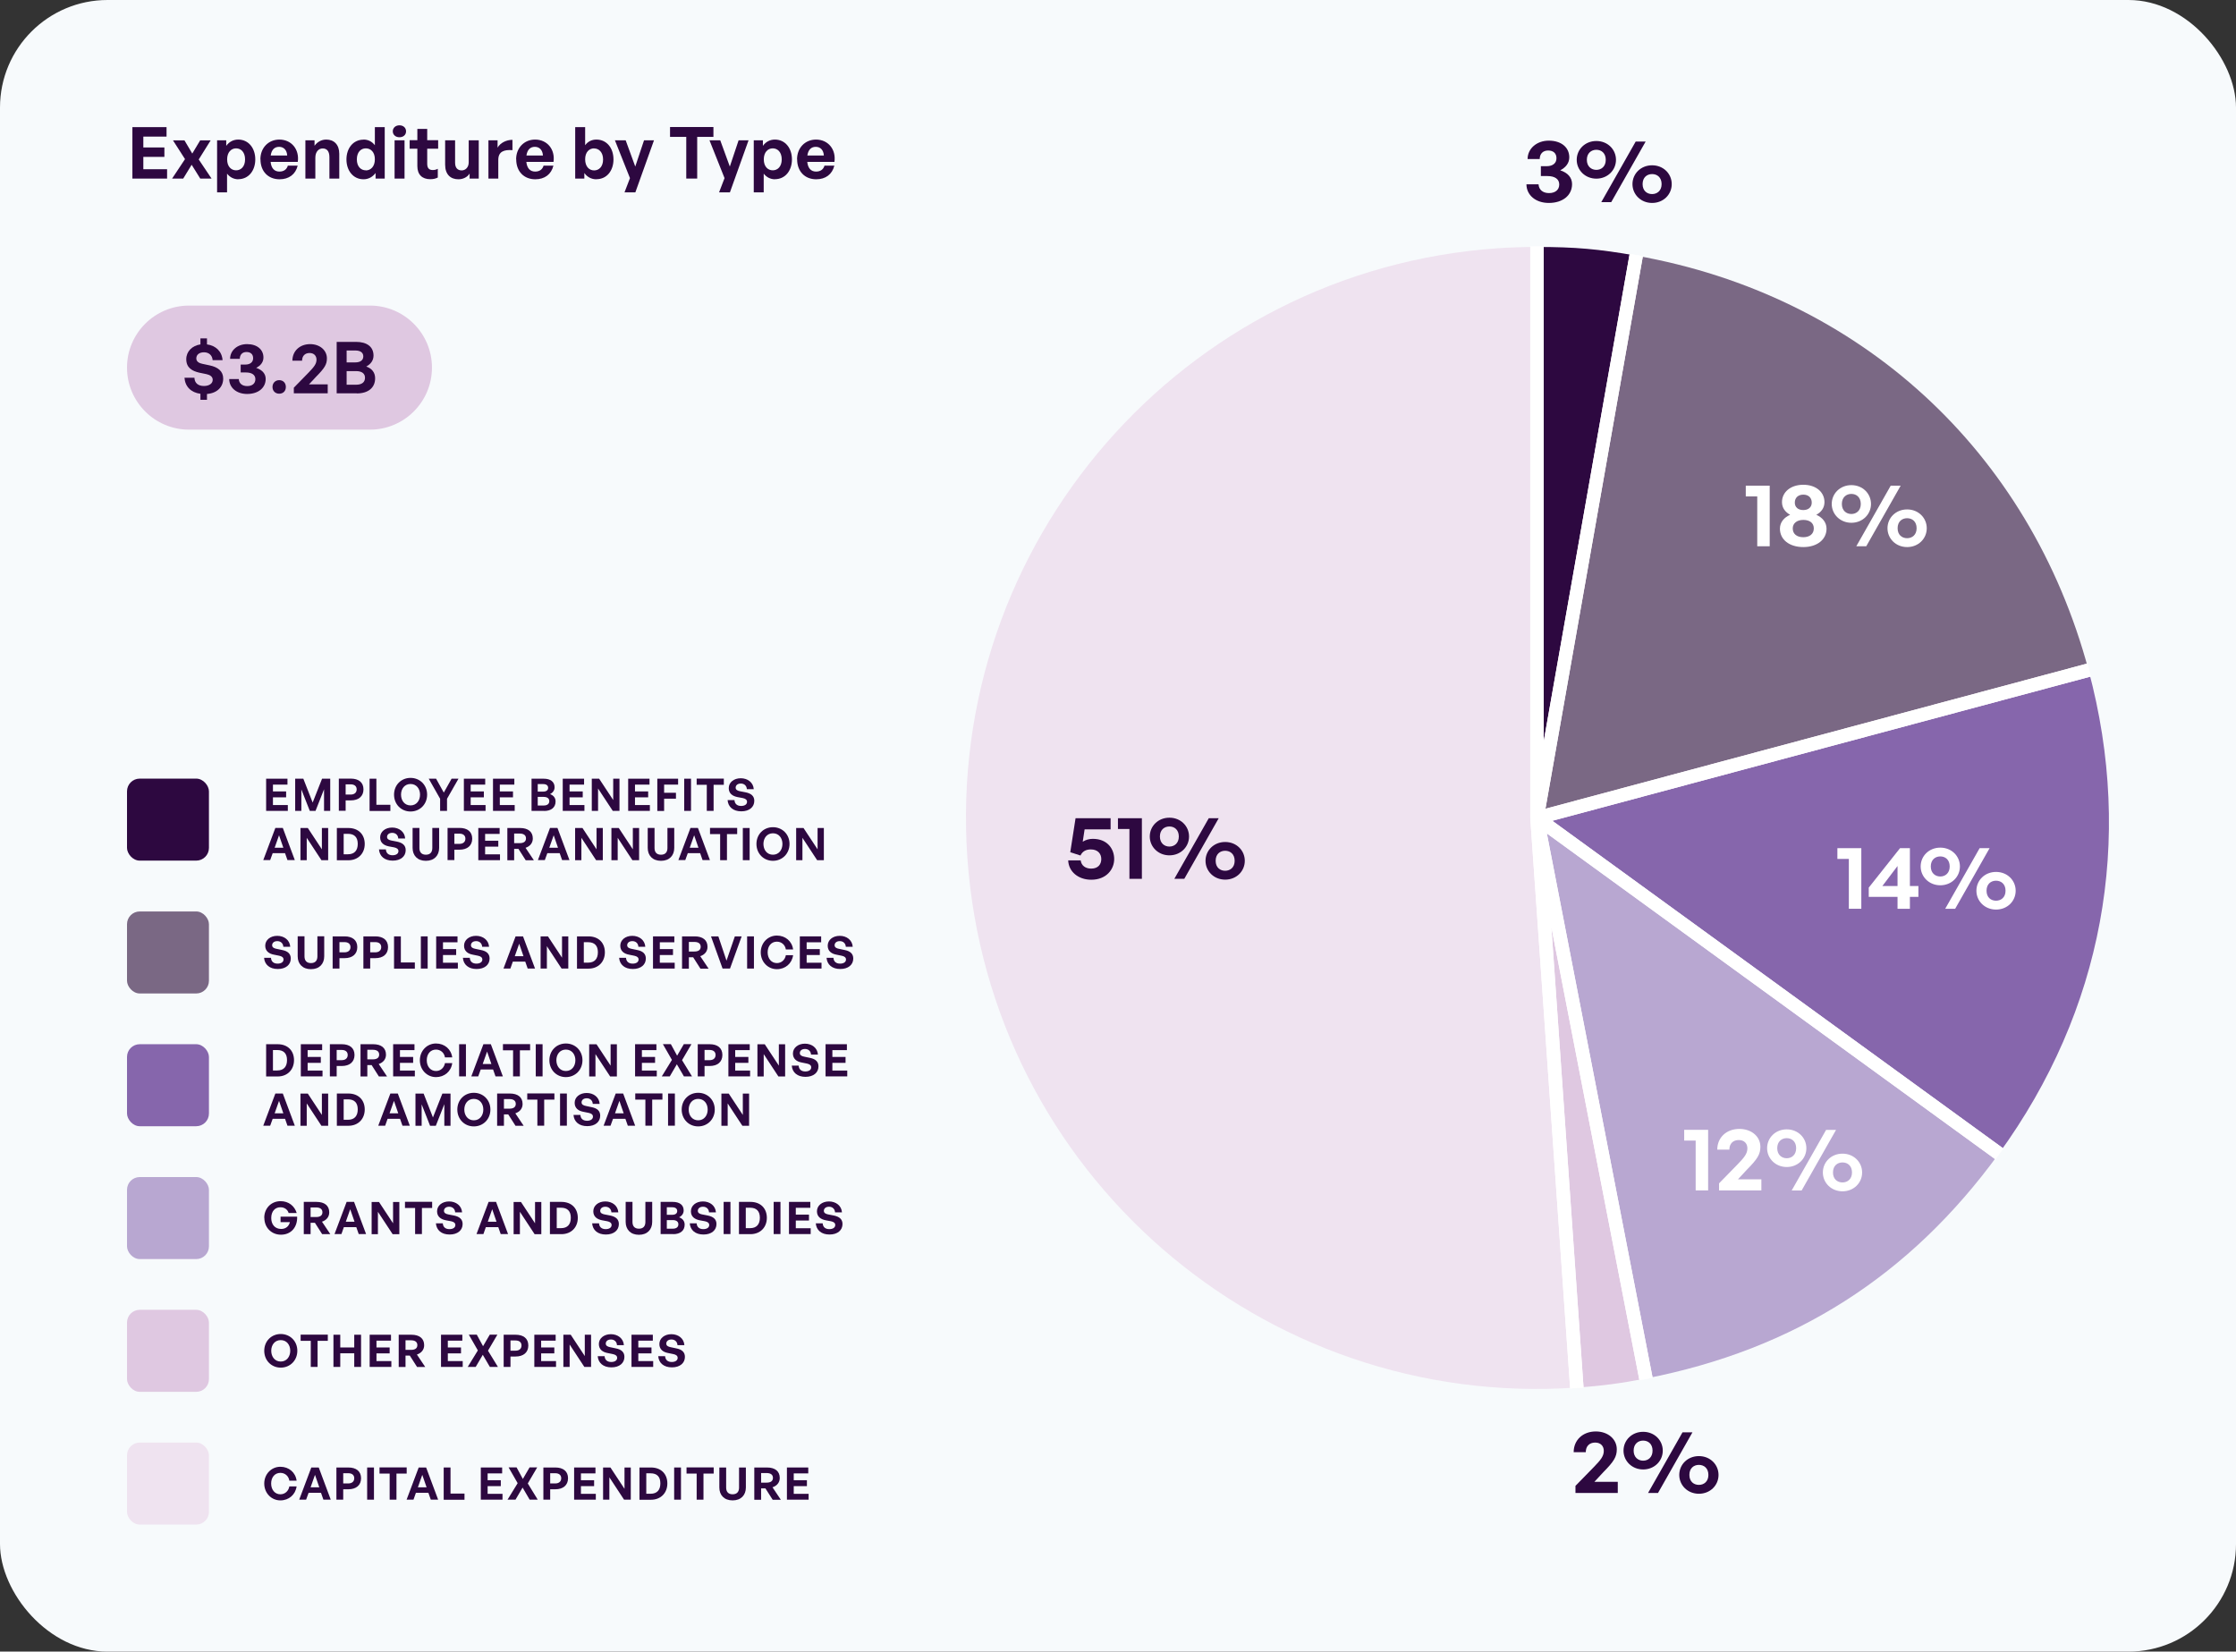 <?xml version="1.0" encoding="UTF-8"?><svg id="Layer_2" xmlns="http://www.w3.org/2000/svg" xmlns:xlink="http://www.w3.org/1999/xlink" viewBox="0 0 249.45 184.25"><rect x="0" y="0" width="249.45" height="184.25" fill="#333333" stroke="none"/><defs><style>.cls-1{fill:#fff;}.cls-2{fill:#dfc8e1;}.cls-3{clip-path:url(#clippath-2);}.cls-4{clip-path:url(#clippath-6);}.cls-5{fill:#2d0840;}.cls-6{stroke:#fff;stroke-linecap:round;stroke-linejoin:round;stroke-width:1.5px;}.cls-6,.cls-7{fill:none;}.cls-8{fill:#efe3f0;}.cls-9{fill:#8666ac;}.cls-10{clip-path:url(#clippath-7);}.cls-11{clip-path:url(#clippath-1);}.cls-12{clip-path:url(#clippath-4);}.cls-13{fill:#7a6884;}.cls-14{fill:#f7fafc;}.cls-15{clip-path:url(#clippath-9);}.cls-16{clip-path:url(#clippath);}.cls-17{clip-path:url(#clippath-3);}.cls-18{clip-path:url(#clippath-8);}.cls-19{clip-path:url(#clippath-5);}.cls-20{clip-path:url(#clippath-10);}.cls-21{fill:#b8a7d1;}</style><clipPath id="clippath"><rect class="cls-7" width="249.45" height="184.25"/></clipPath><clipPath id="clippath-1"><rect class="cls-7" width="249.45" height="184.25"/></clipPath><clipPath id="clippath-2"><rect class="cls-7" width="249.45" height="184.25"/></clipPath><clipPath id="clippath-3"><rect class="cls-7" width="249.45" height="184.25"/></clipPath><clipPath id="clippath-4"><rect class="cls-7" width="249.45" height="184.25"/></clipPath><clipPath id="clippath-5"><rect class="cls-7" width="249.45" height="184.25"/></clipPath><clipPath id="clippath-6"><rect class="cls-7" width="249.45" height="184.25"/></clipPath><clipPath id="clippath-7"><rect class="cls-7" width="249.45" height="184.25"/></clipPath><clipPath id="clippath-8"><rect class="cls-7" x="107.72" y="13.96" width="127.56" height="154.88"/></clipPath><clipPath id="clippath-9"><path class="cls-7" d="M107.72,91.25c0,35.21,28.54,63.75,63.75,63.75s63.76-28.54,63.76-63.75-28.55-63.76-63.76-63.76-63.75,28.54-63.75,63.76"/></clipPath><clipPath id="clippath-10"><rect class="cls-7" x="107.72" y="13.96" width="127.56" height="154.88"/></clipPath></defs><g id="Layer_1-2"><g><g class="cls-16"><rect class="cls-14" width="249.45" height="184.25" rx="12" ry="12"/></g><g><path class="cls-5" d="M18.63,19.92h-3.86v-5.74h3.81v1.06h-2.59v1.21h2.35v1.05h-2.35v1.38h2.65v1.06Z"/><path class="cls-5" d="M19.2,19.92l1.44-2.17-1.34-2.09h1.28l.87,1.47,.88-1.47h1.17l-1.33,2.13,1.43,2.13h-1.26l-.96-1.54-.94,1.54h-1.24Z"/><path class="cls-5" d="M26.59,20c-.5,0-.94-.22-1.26-.63v2.09h-1.11v-5.81h1.02v.62c.33-.46,.8-.7,1.34-.7,1.15,0,1.9,.96,1.9,2.21s-.74,2.21-1.9,2.21Zm-.25-3.45c-.54,0-1,.42-1,1.23s.46,1.22,1,1.22,1-.41,1-1.22-.46-1.23-1-1.23Z"/><path class="cls-5" d="M29.05,17.77c0-1.27,.89-2.2,2.12-2.2,1.35,0,2.25,1.1,2.05,2.49h-3.03c.07,.7,.41,1.08,.98,1.08,.49,0,.82-.24,.94-.66h1.1c-.24,.97-.98,1.52-2.02,1.52-1.28,0-2.13-.89-2.13-2.22Zm1.15-.42h1.84c-.03-.59-.37-.97-.9-.97s-.85,.34-.94,.97Z"/><path class="cls-5" d="M35.18,19.92h-1.11v-4.27h1.02v.61c.31-.42,.75-.69,1.31-.69,.86,0,1.45,.56,1.45,1.59v2.76h-1.1v-2.38c0-.63-.25-.98-.75-.98-.44,0-.82,.35-.82,1.04v2.33Z"/><path class="cls-5" d="M40.56,15.57c.51,0,.94,.22,1.26,.63v-2.02h1.1v5.74h-1.02v-.62c-.34,.45-.8,.7-1.35,.7-1.15,0-1.9-.97-1.9-2.21s.74-2.21,1.9-2.21Zm.25,3.44c.55,0,1.01-.43,1.01-1.24s-.46-1.22-1.01-1.22-1,.42-1,1.23,.46,1.22,1,1.22Z"/><path class="cls-5" d="M44.56,15.31c-.43,0-.74-.28-.74-.66s.3-.67,.74-.67,.74,.28,.74,.67-.3,.66-.74,.66Zm-.54,4.61v-4.27h1.11v4.27h-1.11Z"/><path class="cls-5" d="M48.85,19.8c-.27,.14-.53,.19-.86,.19-.88,0-1.43-.5-1.43-1.46v-1.94h-.86v-.95h.86v-1.26h1.1v1.26h1.22v.95h-1.22v1.68c0,.5,.22,.7,.62,.7,.21,0,.4-.05,.56-.14v.97Z"/><path class="cls-5" d="M52.31,15.65h1.1v4.27h-1.02v-.56c-.23,.38-.7,.64-1.25,.64-.86,0-1.48-.52-1.48-1.63v-2.72h1.11v2.5c0,.6,.3,.86,.74,.86,.4,0,.78-.32,.78-.9v-2.47Z"/><path class="cls-5" d="M55.6,19.92h-1.11v-4.27h1.02v.82c.31-.54,.98-.87,1.66-.87v1.15c-.94-.07-1.58,.15-1.58,1.09v2.07Z"/><path class="cls-5" d="M57.58,17.77c0-1.27,.89-2.2,2.12-2.2,1.35,0,2.25,1.1,2.05,2.49h-3.03c.07,.7,.41,1.08,.98,1.08,.49,0,.82-.24,.94-.66h1.1c-.24,.97-.98,1.52-2.02,1.52-1.28,0-2.13-.89-2.13-2.22Zm1.15-.42h1.84c-.03-.59-.37-.97-.9-.97s-.85,.34-.94,.97Z"/><path class="cls-5" d="M66.53,20c-.55,0-1.02-.25-1.34-.7v.62h-1.02v-5.74h1.11v2.02c.31-.42,.74-.63,1.26-.63,1.15,0,1.9,.95,1.9,2.21s-.74,2.21-1.9,2.21Zm-.25-3.45c-.54,0-1,.41-1,1.22s.45,1.24,1,1.24,1-.42,1-1.22-.46-1.23-1-1.23Z"/><path class="cls-5" d="M70.88,21.46h-1.21l.61-1.59-1.68-4.22h1.2l1.07,2.93,.98-2.93h1.11l-2.08,5.81Z"/><path class="cls-5" d="M76.56,19.92v-4.65h-1.81v-1.1h4.84v1.1h-1.81v4.65h-1.22Z"/><path class="cls-5" d="M81.43,21.46h-1.21l.61-1.59-1.68-4.22h1.2l1.07,2.93,.98-2.93h1.11l-2.08,5.81Z"/><path class="cls-5" d="M86.46,20c-.5,0-.94-.22-1.26-.63v2.09h-1.11v-5.81h1.02v.62c.33-.46,.8-.7,1.34-.7,1.15,0,1.9,.96,1.9,2.21s-.74,2.21-1.9,2.21Zm-.25-3.45c-.54,0-1,.42-1,1.23s.46,1.22,1,1.22,1-.41,1-1.22-.46-1.23-1-1.23Z"/><path class="cls-5" d="M88.92,17.77c0-1.27,.89-2.2,2.12-2.2,1.35,0,2.25,1.1,2.05,2.49h-3.03c.07,.7,.41,1.08,.98,1.08,.49,0,.82-.24,.94-.66h1.1c-.24,.97-.98,1.52-2.02,1.52-1.28,0-2.13-.89-2.13-2.22Zm1.15-.42h1.84c-.03-.59-.37-.97-.9-.97s-.85,.34-.94,.97Z"/></g><g class="cls-11"><path class="cls-2" d="M21.09,34.09c-3.82,0-6.92,3.1-6.92,6.92s3.1,6.92,6.92,6.92h20.18c3.82,0,6.92-3.1,6.92-6.92s-3.1-6.92-6.92-6.92H21.09Z"/></g><g><path class="cls-5" d="M22.36,44.59v-.66c-1.06-.14-1.71-.81-1.78-1.79h1.11c.02,.57,.39,.92,1.06,.92,.55,0,.98-.25,.98-.69,0-.34-.28-.54-.69-.63l-.82-.17c-.78-.18-1.44-.54-1.44-1.5,0-.86,.65-1.51,1.58-1.65v-.67h.73v.67c.98,.13,1.67,.78,1.74,1.76h-1.11c-.03-.53-.41-.88-.96-.88-.51,0-.86,.26-.86,.68,0,.37,.33,.54,.69,.61l.8,.17c.94,.2,1.51,.66,1.51,1.47,0,.95-.68,1.63-1.81,1.72v.65h-.73Z"/><path class="cls-5" d="M25.56,42.29h1.08c.03,.49,.38,.78,.94,.78s.91-.29,.91-.77-.39-.75-1.06-.75h-.58v-.88h.52c.54,0,.87-.27,.87-.71s-.28-.69-.74-.69-.74,.29-.75,.76h-1.08c0-.94,.82-1.64,1.89-1.64,1.14,0,1.83,.62,1.83,1.49,0,.5-.29,.89-.81,1.16,.67,.22,1.06,.65,1.06,1.23,0,1-.83,1.68-2.07,1.68-1.17,0-1.99-.69-2-1.66Z"/><path class="cls-5" d="M31.15,43.92c-.44,0-.75-.31-.75-.75s.31-.76,.75-.76,.74,.31,.74,.76-.3,.75-.74,.75Z"/><path class="cls-5" d="M36.55,43.88h-3.77v-.63l1.64-1.68c.62-.64,.89-.98,.89-1.45,0-.44-.3-.74-.77-.74-.52,0-.84,.33-.84,.86h-1.08c0-1.08,.82-1.85,1.98-1.85,1.08,0,1.87,.68,1.87,1.59,0,.66-.24,1.07-1.18,2.02l-.82,.88h2.09v.99Z"/><path class="cls-5" d="M39.81,43.88h-2.25v-5.74h2.16c1.21,0,1.95,.54,1.95,1.53,0,.53-.3,.95-.81,1.22,.64,.22,.99,.68,.99,1.31,0,1.06-.78,1.69-2.05,1.69Zm-1.14-4.78v1.33h.96c.59,0,.9-.26,.9-.67s-.3-.66-.9-.66h-.96Zm0,2.3v1.52h1.05c.66,0,1-.29,1-.78,0-.46-.34-.74-1-.74h-1.05Z"/></g><g><path class="cls-5" d="M29.48,150.69c0-1.08,.8-1.87,1.84-1.87s1.85,.79,1.85,1.87-.81,1.88-1.85,1.88-1.84-.8-1.84-1.88Zm2.9,0c0-.66-.4-1.19-1.06-1.19s-1.06,.53-1.06,1.19,.4,1.2,1.06,1.2,1.06-.54,1.06-1.2Z"/><path class="cls-5" d="M34.67,152.49v-2.91h-1.13v-.69h3.03v.69h-1.14v2.91h-.76Z"/><path class="cls-5" d="M37.2,152.49v-3.59h.76v1.42h1.56v-1.42h.76v3.59h-.76v-1.52h-1.56v1.52h-.76Z"/><path class="cls-5" d="M43.66,152.49h-2.42v-3.59h2.38v.66h-1.62v.76h1.47v.66h-1.47v.86h1.66v.66Z"/><path class="cls-5" d="M44.48,152.49v-3.59h1.41c.91,0,1.43,.42,1.43,1.17,0,.49-.3,.87-.81,1.04l.93,1.39h-.91l-.81-1.27h-.48v1.27h-.76Zm.76-1.9h.61c.46,0,.71-.18,.71-.53s-.25-.54-.71-.54h-.61v1.07Z"/><path class="cls-5" d="M51.62,152.49h-2.42v-3.59h2.38v.66h-1.62v.76h1.47v.66h-1.47v.86h1.66v.66Z"/><path class="cls-5" d="M52.18,152.49l1.13-1.84-1.01-1.76h.89l.7,1.29,.75-1.29h.85l-1.05,1.79,1.11,1.81h-.9l-.79-1.35-.79,1.35h-.89Z"/><path class="cls-5" d="M56.95,151.32v1.17h-.76v-3.59h1.33c.88,0,1.42,.42,1.42,1.2s-.55,1.23-1.42,1.23h-.57Zm0-1.78v1.14h.56c.43,0,.67-.23,.67-.58s-.24-.56-.67-.56h-.56Z"/><path class="cls-5" d="M62.03,152.49h-2.42v-3.59h2.38v.66h-1.62v.76h1.47v.66h-1.47v.86h1.66v.66Z"/><path class="cls-5" d="M63.55,149.98v2.51h-.7v-3.59h.82l1.57,2.38v-2.38h.7v3.59h-.75l-1.65-2.51Z"/><path class="cls-5" d="M68.21,152.54c-.91,0-1.47-.49-1.53-1.25h.77c.02,.4,.28,.65,.74,.65,.39,0,.66-.17,.66-.46,0-.23-.18-.36-.48-.42l-.59-.12c-.55-.1-.97-.4-.97-1,0-.64,.57-1.1,1.34-1.1s1.4,.47,1.45,1.22h-.77c-.02-.38-.29-.63-.67-.63s-.58,.21-.58,.46,.23,.35,.49,.4l.62,.13c.63,.12,.97,.42,.97,.95,0,.69-.55,1.17-1.45,1.17Z"/><path class="cls-5" d="M72.87,152.49h-2.42v-3.59h2.38v.66h-1.62v.76h1.47v.66h-1.47v.86h1.66v.66Z"/><path class="cls-5" d="M74.96,152.54c-.91,0-1.47-.49-1.53-1.25h.77c.02,.4,.28,.65,.74,.65,.39,0,.66-.17,.66-.46,0-.23-.18-.36-.48-.42l-.59-.12c-.55-.1-.97-.4-.97-1,0-.64,.57-1.1,1.34-1.1s1.4,.47,1.45,1.22h-.77c-.02-.38-.29-.63-.67-.63s-.58,.21-.58,.46,.23,.35,.49,.4l.62,.13c.63,.12,.97,.42,.97,.95,0,.69-.55,1.17-1.45,1.17Z"/></g><g class="cls-3"><rect class="cls-2" x="14.17" y="146.12" width="9.14" height="9.15" rx="1.42" ry="1.42"/></g><g><path class="cls-5" d="M29.48,135.86c0-1.06,.77-1.86,1.82-1.86,.91,0,1.56,.54,1.8,1.32h-.9c-.11-.37-.44-.64-.92-.64-.58,0-1.02,.43-1.02,1.2,0,.69,.39,1.22,1.11,1.22,.53,0,.87-.32,.97-.76h-1.04v-.61h1.85c.04,1.17-.67,2.01-1.81,2.01-1.04,0-1.85-.78-1.85-1.89Z"/><path class="cls-5" d="M33.89,137.67v-3.59h1.41c.91,0,1.43,.42,1.43,1.17,0,.49-.3,.87-.81,1.04l.93,1.39h-.91l-.81-1.27h-.48v1.27h-.76Zm.76-1.9h.61c.46,0,.71-.18,.71-.53s-.25-.54-.71-.54h-.61v1.07Z"/><path class="cls-5" d="M39.76,136.9h-1.4l-.27,.77h-.77l1.35-3.59h.83l1.34,3.59h-.82l-.27-.77Zm-1.18-.61h.97l-.48-1.39-.49,1.39Z"/><path class="cls-5" d="M42.16,135.17v2.51h-.7v-3.59h.82l1.57,2.38v-2.38h.7v3.59h-.75l-1.65-2.51Z"/><path class="cls-5" d="M46.31,137.67v-2.91h-1.13v-.69h3.03v.69h-1.14v2.91h-.76Z"/><path class="cls-5" d="M50.16,137.72c-.91,0-1.47-.49-1.53-1.25h.77c.02,.4,.28,.65,.74,.65,.39,0,.66-.17,.66-.46,0-.23-.18-.36-.48-.42l-.59-.11c-.55-.11-.97-.4-.97-1,0-.64,.57-1.1,1.34-1.1s1.4,.47,1.45,1.22h-.77c-.02-.38-.29-.63-.67-.63s-.58,.21-.58,.46,.23,.35,.49,.4l.62,.12c.63,.13,.97,.42,.97,.95,0,.69-.55,1.17-1.45,1.17Z"/><path class="cls-5" d="M55.6,136.9h-1.4l-.27,.77h-.77l1.35-3.59h.83l1.34,3.59h-.82l-.27-.77Zm-1.18-.61h.97l-.48-1.39-.49,1.39Z"/><path class="cls-5" d="M58,135.17v2.51h-.7v-3.59h.82l1.57,2.38v-2.38h.7v3.59h-.75l-1.65-2.51Z"/><path class="cls-5" d="M61.35,137.67v-3.59h1.28c1.14,0,1.83,.73,1.83,1.78s-.72,1.82-1.83,1.82h-1.28Zm.76-.66h.48c.72,0,1.09-.42,1.09-1.16s-.38-1.12-1.09-1.12h-.48v2.28Z"/><path class="cls-5" d="M67.59,137.72c-.91,0-1.47-.49-1.53-1.25h.77c.02,.4,.28,.65,.74,.65,.39,0,.66-.17,.66-.46,0-.23-.18-.36-.48-.42l-.59-.11c-.55-.11-.97-.4-.97-1,0-.64,.57-1.1,1.34-1.1s1.4,.47,1.45,1.22h-.77c-.02-.38-.29-.63-.67-.63s-.58,.21-.58,.46,.23,.35,.49,.4l.62,.12c.63,.13,.97,.42,.97,.95,0,.69-.55,1.17-1.45,1.17Z"/><path class="cls-5" d="M72.76,136.31c0,.85-.54,1.44-1.48,1.44s-1.48-.59-1.48-1.44v-2.23h.76v2.24c0,.45,.22,.75,.72,.75s.72-.3,.72-.75v-2.24h.76v2.23Z"/><path class="cls-5" d="M75.11,137.67h-1.41v-3.59h1.35c.76,0,1.22,.34,1.22,.96,0,.33-.19,.6-.51,.76,.4,.14,.62,.43,.62,.82,0,.67-.49,1.06-1.28,1.06Zm-.72-2.99v.84h.6c.37,0,.56-.16,.56-.42s-.19-.42-.56-.42h-.6Zm0,1.44v.95h.66c.41,0,.63-.18,.63-.49,0-.29-.22-.47-.63-.47h-.66Z"/><path class="cls-5" d="M78.48,137.72c-.91,0-1.47-.49-1.53-1.25h.77c.02,.4,.28,.65,.74,.65,.39,0,.66-.17,.66-.46,0-.23-.18-.36-.48-.42l-.59-.11c-.55-.11-.97-.4-.97-1,0-.64,.57-1.1,1.34-1.1s1.4,.47,1.45,1.22h-.77c-.02-.38-.29-.63-.67-.63s-.58,.21-.58,.46,.23,.35,.49,.4l.62,.12c.63,.13,.97,.42,.97,.95,0,.69-.55,1.17-1.45,1.17Z"/><path class="cls-5" d="M80.73,137.67v-3.59h.76v3.59h-.76Z"/><path class="cls-5" d="M82.44,137.67v-3.59h1.28c1.14,0,1.83,.73,1.83,1.78s-.72,1.82-1.83,1.82h-1.28Zm.76-.66h.48c.72,0,1.09-.42,1.09-1.16s-.38-1.12-1.09-1.12h-.48v2.28Z"/><path class="cls-5" d="M86.31,137.67v-3.59h.76v3.59h-.76Z"/><path class="cls-5" d="M90.44,137.67h-2.42v-3.59h2.38v.66h-1.62v.76h1.47v.66h-1.47v.86h1.66v.66Z"/><path class="cls-5" d="M92.54,137.72c-.91,0-1.47-.49-1.53-1.25h.77c.02,.4,.28,.65,.74,.65,.39,0,.66-.17,.66-.46,0-.23-.18-.36-.48-.42l-.59-.11c-.55-.11-.97-.4-.97-1,0-.64,.57-1.1,1.34-1.1s1.4,.47,1.45,1.22h-.77c-.02-.38-.29-.63-.67-.63s-.58,.21-.58,.46,.23,.35,.49,.4l.62,.12c.63,.13,.97,.42,.97,.95,0,.69-.55,1.17-1.45,1.17Z"/></g><g class="cls-17"><rect class="cls-21" x="14.17" y="131.31" width="9.14" height="9.15" rx="1.42" ry="1.42"/></g><g><path class="cls-5" d="M29.48,165.5c0-1.05,.79-1.87,1.8-1.87,.95,0,1.69,.63,1.81,1.55h-.81c-.08-.52-.49-.87-1-.87-.62,0-1.03,.49-1.03,1.19s.42,1.2,1.03,1.2c.51,0,.91-.36,1-.88h.81c-.13,.93-.87,1.56-1.81,1.56-1.01,0-1.8-.82-1.8-1.88Z"/><path class="cls-5" d="M35.83,166.53h-1.4l-.28,.77h-.77l1.35-3.59h.83l1.34,3.59h-.82l-.27-.77Zm-1.18-.61h.97l-.48-1.39-.49,1.39Z"/><path class="cls-5" d="M38.29,166.13v1.17h-.76v-3.59h1.33c.88,0,1.42,.42,1.42,1.2s-.55,1.23-1.42,1.23h-.57Zm0-1.78v1.14h.56c.43,0,.67-.23,.67-.58s-.24-.56-.67-.56h-.56Z"/><path class="cls-5" d="M40.96,167.3v-3.59h.76v3.59h-.76Z"/><path class="cls-5" d="M43.47,167.3v-2.91h-1.13v-.69h3.03v.69h-1.14v2.91h-.76Z"/><path class="cls-5" d="M47.8,166.53h-1.4l-.27,.77h-.77l1.35-3.59h.83l1.34,3.59h-.82l-.27-.77Zm-1.18-.61h.97l-.48-1.39-.49,1.39Z"/><path class="cls-5" d="M49.5,167.3v-3.59h.76v2.91h1.56v.69h-2.32Z"/><path class="cls-5" d="M56.06,167.3h-2.42v-3.59h2.38v.66h-1.62v.76h1.47v.66h-1.47v.86h1.66v.66Z"/><path class="cls-5" d="M56.62,167.3l1.13-1.84-1.01-1.76h.89l.7,1.29,.75-1.29h.85l-1.05,1.79,1.11,1.81h-.9l-.79-1.35-.79,1.35h-.89Z"/><path class="cls-5" d="M61.38,166.13v1.17h-.76v-3.59h1.33c.88,0,1.42,.42,1.42,1.2s-.55,1.23-1.42,1.23h-.57Zm0-1.78v1.14h.56c.43,0,.67-.23,.67-.58s-.24-.56-.67-.56h-.56Z"/><path class="cls-5" d="M66.47,167.3h-2.42v-3.59h2.38v.66h-1.62v.76h1.47v.66h-1.47v.86h1.66v.66Z"/><path class="cls-5" d="M67.98,164.79v2.51h-.7v-3.59h.82l1.57,2.38v-2.38h.7v3.59h-.75l-1.65-2.51Z"/><path class="cls-5" d="M71.34,167.3v-3.59h1.28c1.14,0,1.83,.73,1.83,1.78s-.72,1.82-1.83,1.82h-1.28Zm.76-.66h.48c.72,0,1.09-.42,1.09-1.16s-.38-1.12-1.09-1.12h-.48v2.28Z"/><path class="cls-5" d="M75.21,167.3v-3.59h.76v3.59h-.76Z"/><path class="cls-5" d="M77.72,167.3v-2.91h-1.13v-.69h3.03v.69h-1.14v2.91h-.76Z"/><path class="cls-5" d="M83.21,165.94c0,.85-.54,1.44-1.48,1.44s-1.48-.59-1.48-1.44v-2.23h.76v2.24c0,.45,.22,.75,.72,.75s.72-.3,.72-.75v-2.24h.76v2.23Z"/><path class="cls-5" d="M84.15,167.3v-3.59h1.41c.91,0,1.43,.42,1.43,1.17,0,.49-.3,.87-.81,1.04l.93,1.39h-.91l-.81-1.27h-.48v1.27h-.76Zm.76-1.9h.61c.46,0,.71-.18,.71-.53s-.25-.54-.71-.54h-.61v1.07Z"/><path class="cls-5" d="M90.21,167.3h-2.42v-3.59h2.38v.66h-1.62v.76h1.47v.66h-1.47v.86h1.66v.66Z"/></g><g class="cls-12"><rect class="cls-8" x="14.17" y="160.93" width="9.14" height="9.15" rx="1.42" ry="1.42"/></g><g><path class="cls-5" d="M29.69,120.08v-3.59h1.28c1.14,0,1.83,.73,1.83,1.78s-.72,1.82-1.83,1.82h-1.28Zm.76-.66h.48c.72,0,1.09-.42,1.09-1.16s-.38-1.12-1.09-1.12h-.48v2.28Z"/><path class="cls-5" d="M35.98,120.08h-2.42v-3.59h2.38v.66h-1.62v.76h1.47v.66h-1.47v.86h1.66v.66Z"/><path class="cls-5" d="M37.56,118.91v1.17h-.76v-3.59h1.33c.88,0,1.42,.42,1.42,1.2s-.55,1.23-1.42,1.23h-.57Zm0-1.78v1.14h.56c.43,0,.67-.23,.67-.58s-.24-.56-.67-.56h-.56Z"/><path class="cls-5" d="M40.22,120.08v-3.59h1.41c.91,0,1.43,.42,1.43,1.17,0,.49-.3,.87-.81,1.04l.93,1.39h-.91l-.81-1.27h-.48v1.27h-.76Zm.76-1.9h.61c.46,0,.71-.18,.71-.53s-.25-.54-.71-.54h-.61v1.07Z"/><path class="cls-5" d="M46.28,120.08h-2.42v-3.59h2.38v.66h-1.62v.76h1.47v.66h-1.47v.86h1.66v.66Z"/><path class="cls-5" d="M46.84,118.28c0-1.05,.79-1.87,1.8-1.87,.95,0,1.69,.63,1.81,1.55h-.81c-.08-.52-.49-.87-1-.87-.62,0-1.03,.49-1.03,1.19s.42,1.2,1.03,1.2c.51,0,.91-.36,1-.88h.81c-.12,.93-.87,1.56-1.81,1.56-1.01,0-1.8-.82-1.8-1.88Z"/><path class="cls-5" d="M51.22,120.08v-3.59h.76v3.59h-.76Z"/><path class="cls-5" d="M55.03,119.31h-1.4l-.28,.77h-.77l1.35-3.59h.83l1.34,3.59h-.82l-.27-.77Zm-1.18-.61h.97l-.48-1.39-.49,1.39Z"/><path class="cls-5" d="M57.24,120.08v-2.91h-1.13v-.69h3.03v.69h-1.14v2.91h-.76Z"/><path class="cls-5" d="M59.77,120.08v-3.59h.76v3.59h-.76Z"/><path class="cls-5" d="M61.29,118.28c0-1.08,.8-1.87,1.84-1.87s1.85,.79,1.85,1.87-.81,1.88-1.85,1.88-1.84-.8-1.84-1.88Zm2.9,0c0-.66-.4-1.19-1.06-1.19s-1.06,.53-1.06,1.19,.4,1.2,1.06,1.2,1.06-.54,1.06-1.2Z"/><path class="cls-5" d="M66.43,117.58v2.51h-.7v-3.59h.82l1.57,2.38v-2.38h.7v3.59h-.75l-1.65-2.51Z"/><path class="cls-5" d="M73.27,120.08h-2.42v-3.59h2.38v.66h-1.62v.76h1.47v.66h-1.47v.86h1.66v.66Z"/><path class="cls-5" d="M73.83,120.08l1.13-1.84-1.01-1.76h.89l.7,1.29,.75-1.29h.85l-1.05,1.79,1.11,1.81h-.9l-.79-1.35-.79,1.35h-.89Z"/><path class="cls-5" d="M78.6,118.91v1.17h-.76v-3.59h1.33c.88,0,1.42,.42,1.42,1.2s-.55,1.23-1.42,1.23h-.57Zm0-1.78v1.14h.56c.43,0,.67-.23,.67-.58s-.24-.56-.67-.56h-.56Z"/><path class="cls-5" d="M83.68,120.08h-2.42v-3.59h2.38v.66h-1.62v.76h1.47v.66h-1.47v.86h1.66v.66Z"/><path class="cls-5" d="M85.2,117.58v2.51h-.7v-3.59h.82l1.57,2.38v-2.38h.7v3.59h-.75l-1.65-2.51Z"/><path class="cls-5" d="M89.86,120.13c-.91,0-1.47-.49-1.53-1.25h.77c.02,.4,.28,.65,.74,.65,.39,0,.66-.17,.66-.46,0-.23-.18-.36-.48-.42l-.59-.12c-.55-.1-.97-.4-.97-1,0-.64,.57-1.1,1.34-1.1s1.4,.47,1.45,1.22h-.77c-.02-.38-.29-.63-.67-.63s-.58,.21-.58,.46,.23,.35,.49,.4l.62,.13c.63,.12,.97,.42,.97,.95,0,.69-.55,1.17-1.45,1.17Z"/><path class="cls-5" d="M94.52,120.08h-2.42v-3.59h2.38v.66h-1.62v.76h1.47v.66h-1.47v.86h1.66v.66Z"/></g><g><path class="cls-5" d="M31.82,124.81h-1.4l-.28,.77h-.77l1.35-3.59h.83l1.34,3.59h-.82l-.27-.77Zm-1.18-.61h.97l-.48-1.39-.49,1.39Z"/><path class="cls-5" d="M34.22,123.08v2.51h-.7v-3.59h.82l1.57,2.38v-2.38h.7v3.59h-.75l-1.65-2.51Z"/><path class="cls-5" d="M37.58,125.58v-3.59h1.28c1.14,0,1.83,.73,1.83,1.78s-.72,1.82-1.83,1.82h-1.28Zm.76-.66h.48c.72,0,1.09-.42,1.09-1.16s-.38-1.12-1.09-1.12h-.48v2.28Z"/><path class="cls-5" d="M44.64,124.81h-1.4l-.27,.77h-.77l1.35-3.59h.83l1.34,3.59h-.82l-.27-.77Zm-1.18-.61h.97l-.48-1.39-.49,1.39Z"/><path class="cls-5" d="M47.04,123.2v2.39h-.69v-3.59h.91l1.04,2.66,1.05-2.66h.91v3.59h-.69v-2.41l-.95,2.41h-.64l-.94-2.39Z"/><path class="cls-5" d="M51.02,123.78c0-1.08,.8-1.87,1.84-1.87s1.85,.79,1.85,1.87-.81,1.88-1.85,1.88-1.84-.8-1.84-1.88Zm2.9,0c0-.66-.4-1.19-1.06-1.19s-1.06,.53-1.06,1.19,.4,1.2,1.06,1.2,1.06-.54,1.06-1.2Z"/><path class="cls-5" d="M55.46,125.58v-3.59h1.41c.91,0,1.43,.42,1.43,1.17,0,.49-.3,.87-.81,1.04l.93,1.39h-.91l-.81-1.27h-.48v1.27h-.76Zm.76-1.9h.61c.46,0,.71-.18,.71-.53s-.25-.54-.71-.54h-.61v1.07Z"/><path class="cls-5" d="M59.95,125.58v-2.91h-1.13v-.69h3.03v.69h-1.14v2.91h-.76Z"/><path class="cls-5" d="M62.48,125.58v-3.59h.76v3.59h-.76Z"/><path class="cls-5" d="M65.51,125.63c-.91,0-1.47-.49-1.53-1.25h.77c.02,.4,.28,.65,.74,.65,.39,0,.66-.17,.66-.46,0-.23-.18-.36-.48-.42l-.59-.12c-.55-.1-.97-.4-.97-1,0-.64,.57-1.1,1.34-1.1s1.4,.47,1.45,1.22h-.77c-.02-.38-.29-.63-.67-.63s-.58,.21-.58,.46,.23,.35,.49,.4l.62,.13c.63,.12,.97,.42,.97,.95,0,.69-.55,1.17-1.45,1.17Z"/><path class="cls-5" d="M69.79,124.81h-1.4l-.28,.77h-.77l1.35-3.59h.83l1.34,3.59h-.82l-.27-.77Zm-1.18-.61h.97l-.48-1.39-.49,1.39Z"/><path class="cls-5" d="M72,125.58v-2.91h-1.13v-.69h3.03v.69h-1.14v2.91h-.76Z"/><path class="cls-5" d="M74.53,125.58v-3.59h.76v3.59h-.76Z"/><path class="cls-5" d="M76.05,123.78c0-1.08,.8-1.87,1.84-1.87s1.85,.79,1.85,1.87-.81,1.88-1.85,1.88-1.84-.8-1.84-1.88Zm2.9,0c0-.66-.4-1.19-1.06-1.19s-1.06,.53-1.06,1.19,.4,1.2,1.06,1.2,1.06-.54,1.06-1.2Z"/><path class="cls-5" d="M81.18,123.08v2.51h-.7v-3.59h.82l1.57,2.38v-2.38h.7v3.59h-.75l-1.65-2.51Z"/></g><g class="cls-19"><rect class="cls-9" x="14.17" y="116.49" width="9.14" height="9.15" rx="1.42" ry="1.42"/></g><g><path class="cls-5" d="M32.11,90.46h-2.42v-3.59h2.38v.66h-1.62v.76h1.47v.66h-1.47v.86h1.66v.66Z"/><path class="cls-5" d="M33.62,88.07v2.39h-.69v-3.59h.91l1.04,2.66,1.05-2.66h.91v3.59h-.69v-2.41l-.95,2.41h-.64l-.94-2.39Z"/><path class="cls-5" d="M38.56,89.28v1.17h-.76v-3.59h1.33c.88,0,1.42,.42,1.42,1.2s-.55,1.23-1.42,1.23h-.57Zm0-1.78v1.14h.56c.43,0,.67-.23,.67-.58s-.24-.56-.67-.56h-.56Z"/><path class="cls-5" d="M41.23,90.46v-3.59h.76v2.91h1.56v.69h-2.32Z"/><path class="cls-5" d="M43.96,88.65c0-1.08,.8-1.87,1.84-1.87s1.85,.79,1.85,1.87-.81,1.88-1.85,1.88-1.84-.8-1.84-1.88Zm2.9,0c0-.66-.4-1.19-1.06-1.19s-1.06,.53-1.06,1.19,.4,1.2,1.06,1.2,1.06-.54,1.06-1.2Z"/><path class="cls-5" d="M49.86,90.46h-.76v-1.35l-1.27-2.24h.82l.86,1.55,.87-1.55h.77l-1.28,2.24v1.35Z"/><path class="cls-5" d="M54.17,90.46h-2.42v-3.59h2.38v.66h-1.62v.76h1.47v.66h-1.47v.86h1.66v.66Z"/><path class="cls-5" d="M57.42,90.46h-2.42v-3.59h2.38v.66h-1.62v.76h1.47v.66h-1.47v.86h1.66v.66Z"/><path class="cls-5" d="M60.71,90.46h-1.41v-3.59h1.35c.76,0,1.22,.34,1.22,.96,0,.33-.19,.6-.51,.76,.4,.14,.62,.43,.62,.82,0,.67-.49,1.06-1.28,1.06Zm-.72-2.99v.84h.6c.37,0,.56-.16,.56-.42s-.19-.42-.56-.42h-.6Zm0,1.44v.95h.66c.41,0,.63-.18,.63-.49,0-.29-.22-.47-.63-.47h-.66Z"/><path class="cls-5" d="M65.2,90.46h-2.42v-3.59h2.38v.66h-1.62v.76h1.47v.66h-1.47v.86h1.66v.66Z"/><path class="cls-5" d="M66.72,87.95v2.51h-.7v-3.59h.82l1.57,2.38v-2.38h.7v3.59h-.75l-1.65-2.51Z"/><path class="cls-5" d="M72.5,90.46h-2.42v-3.59h2.38v.66h-1.62v.76h1.47v.66h-1.47v.86h1.66v.66Z"/><path class="cls-5" d="M73.33,90.46v-3.59h2.32v.66h-1.56v.91h1.32v.66h-1.32v1.37h-.76Z"/><path class="cls-5" d="M76.33,90.46v-3.59h.76v3.59h-.76Z"/><path class="cls-5" d="M78.85,90.46v-2.91h-1.13v-.69h3.03v.69h-1.14v2.91h-.76Z"/><path class="cls-5" d="M82.7,90.51c-.91,0-1.47-.49-1.53-1.25h.77c.02,.4,.28,.65,.74,.65,.39,0,.66-.17,.66-.46,0-.23-.18-.36-.48-.42l-.59-.11c-.55-.11-.97-.4-.97-1,0-.64,.57-1.1,1.34-1.1s1.4,.47,1.45,1.22h-.77c-.02-.38-.29-.63-.67-.63s-.58,.21-.58,.46,.23,.35,.49,.4l.62,.12c.63,.13,.97,.42,.97,.95,0,.69-.55,1.17-1.45,1.17Z"/></g><g><path class="cls-5" d="M31.82,95.18h-1.4l-.28,.77h-.77l1.35-3.59h.83l1.34,3.59h-.82l-.27-.77Zm-1.18-.61h.97l-.48-1.39-.49,1.39Z"/><path class="cls-5" d="M34.22,93.45v2.51h-.7v-3.59h.82l1.57,2.38v-2.38h.7v3.59h-.75l-1.65-2.51Z"/><path class="cls-5" d="M37.58,95.96v-3.59h1.28c1.14,0,1.83,.73,1.83,1.78s-.72,1.82-1.83,1.82h-1.28Zm.76-.66h.48c.72,0,1.09-.42,1.09-1.16s-.38-1.12-1.09-1.12h-.48v2.28Z"/><path class="cls-5" d="M43.81,96.01c-.91,0-1.47-.49-1.53-1.25h.77c.02,.4,.28,.65,.74,.65,.39,0,.66-.17,.66-.46,0-.23-.18-.36-.48-.42l-.59-.11c-.55-.11-.97-.4-.97-1,0-.64,.57-1.1,1.34-1.1s1.4,.47,1.45,1.22h-.77c-.02-.38-.29-.63-.67-.63s-.58,.21-.58,.46,.23,.35,.49,.4l.62,.12c.63,.13,.97,.42,.97,.95,0,.69-.55,1.17-1.45,1.17Z"/><path class="cls-5" d="M48.99,94.59c0,.85-.54,1.44-1.48,1.44s-1.48-.59-1.48-1.44v-2.23h.76v2.24c0,.45,.22,.75,.72,.75s.72-.3,.72-.75v-2.24h.76v2.23Z"/><path class="cls-5" d="M50.69,94.78v1.17h-.76v-3.59h1.33c.88,0,1.42,.42,1.42,1.2s-.55,1.23-1.42,1.23h-.57Zm0-1.78v1.14h.56c.43,0,.67-.23,.67-.58s-.24-.56-.67-.56h-.56Z"/><path class="cls-5" d="M55.78,95.96h-2.42v-3.59h2.38v.66h-1.62v.76h1.47v.66h-1.47v.86h1.66v.66Z"/><path class="cls-5" d="M56.6,95.96v-3.59h1.41c.91,0,1.43,.42,1.43,1.17,0,.49-.3,.87-.81,1.04l.93,1.39h-.91l-.81-1.27h-.48v1.27h-.76Zm.76-1.9h.61c.46,0,.71-.18,.71-.53s-.25-.54-.71-.54h-.61v1.07Z"/><path class="cls-5" d="M62.46,95.18h-1.4l-.28,.77h-.77l1.35-3.59h.83l1.34,3.59h-.82l-.27-.77Zm-1.18-.61h.97l-.48-1.39-.49,1.39Z"/><path class="cls-5" d="M64.86,93.45v2.51h-.7v-3.59h.82l1.57,2.38v-2.38h.7v3.59h-.75l-1.65-2.51Z"/><path class="cls-5" d="M68.91,93.45v2.51h-.7v-3.59h.82l1.57,2.38v-2.38h.7v3.59h-.75l-1.65-2.51Z"/><path class="cls-5" d="M75.22,94.59c0,.85-.54,1.44-1.48,1.44s-1.48-.59-1.48-1.44v-2.23h.76v2.24c0,.45,.22,.75,.72,.75s.72-.3,.72-.75v-2.24h.76v2.23Z"/><path class="cls-5" d="M78.13,95.18h-1.4l-.28,.77h-.77l1.35-3.59h.83l1.34,3.59h-.82l-.27-.77Zm-1.18-.61h.97l-.48-1.39-.49,1.39Z"/><path class="cls-5" d="M80.34,95.96v-2.91h-1.13v-.69h3.03v.69h-1.14v2.91h-.76Z"/><path class="cls-5" d="M82.87,95.96v-3.59h.76v3.59h-.76Z"/><path class="cls-5" d="M84.39,94.15c0-1.08,.8-1.87,1.84-1.87s1.85,.79,1.85,1.87-.81,1.88-1.85,1.88-1.84-.8-1.84-1.88Zm2.9,0c0-.66-.4-1.19-1.06-1.19s-1.06,.53-1.06,1.19,.4,1.2,1.06,1.2,1.06-.54,1.06-1.2Z"/><path class="cls-5" d="M89.52,93.45v2.51h-.7v-3.59h.82l1.57,2.38v-2.38h.7v3.59h-.75l-1.65-2.51Z"/></g><g class="cls-4"><rect class="cls-5" x="14.17" y="86.86" width="9.14" height="9.15" rx="1.42" ry="1.42"/></g><g><path class="cls-5" d="M30.99,108.1c-.91,0-1.47-.49-1.53-1.25h.77c.02,.4,.28,.65,.74,.65,.39,0,.66-.17,.66-.46,0-.23-.18-.36-.48-.42l-.59-.12c-.55-.1-.97-.4-.97-1,0-.64,.57-1.1,1.34-1.1s1.4,.47,1.45,1.22h-.77c-.02-.38-.29-.63-.67-.63s-.58,.21-.58,.46,.23,.35,.49,.4l.62,.13c.63,.12,.97,.42,.97,.95,0,.69-.55,1.17-1.45,1.17Z"/><path class="cls-5" d="M36.17,106.68c0,.85-.54,1.44-1.48,1.44s-1.48-.59-1.48-1.44v-2.23h.76v2.24c0,.45,.22,.75,.72,.75s.72-.3,.72-.75v-2.24h.76v2.23Z"/><path class="cls-5" d="M37.87,106.88v1.17h-.76v-3.59h1.33c.88,0,1.42,.42,1.42,1.2s-.55,1.23-1.42,1.23h-.57Zm0-1.78v1.14h.56c.43,0,.67-.23,.67-.58s-.24-.56-.67-.56h-.56Z"/><path class="cls-5" d="M41.3,106.88v1.17h-.76v-3.59h1.33c.88,0,1.42,.42,1.42,1.2s-.55,1.23-1.42,1.23h-.57Zm0-1.78v1.14h.56c.43,0,.67-.23,.67-.58s-.24-.56-.67-.56h-.56Z"/><path class="cls-5" d="M43.96,108.05v-3.59h.76v2.91h1.56v.69h-2.32Z"/><path class="cls-5" d="M46.95,108.05v-3.59h.76v3.59h-.76Z"/><path class="cls-5" d="M51.08,108.05h-2.42v-3.59h2.38v.66h-1.62v.76h1.47v.66h-1.47v.86h1.66v.66Z"/><path class="cls-5" d="M53.17,108.1c-.91,0-1.47-.49-1.53-1.25h.77c.02,.4,.28,.65,.74,.65,.39,0,.66-.17,.66-.46,0-.23-.18-.36-.48-.42l-.59-.12c-.55-.1-.97-.4-.97-1,0-.64,.57-1.1,1.34-1.1s1.4,.47,1.45,1.22h-.77c-.02-.38-.29-.63-.67-.63s-.58,.21-.58,.46,.23,.35,.49,.4l.62,.13c.63,.12,.97,.42,.97,.95,0,.69-.55,1.17-1.45,1.17Z"/><path class="cls-5" d="M58.61,107.28h-1.4l-.27,.77h-.77l1.35-3.59h.83l1.34,3.59h-.82l-.27-.77Zm-1.18-.61h.97l-.48-1.39-.49,1.39Z"/><path class="cls-5" d="M61.01,105.54v2.51h-.7v-3.59h.82l1.57,2.38v-2.38h.7v3.59h-.75l-1.65-2.51Z"/><path class="cls-5" d="M64.37,108.05v-3.59h1.28c1.14,0,1.83,.73,1.83,1.78s-.72,1.82-1.83,1.82h-1.28Zm.76-.66h.48c.72,0,1.09-.42,1.09-1.16s-.38-1.12-1.09-1.12h-.48v2.28Z"/><path class="cls-5" d="M70.6,108.1c-.91,0-1.47-.49-1.53-1.25h.77c.02,.4,.28,.65,.74,.65,.39,0,.66-.17,.66-.46,0-.23-.18-.36-.48-.42l-.59-.12c-.55-.1-.97-.4-.97-1,0-.64,.57-1.1,1.34-1.1s1.4,.47,1.45,1.22h-.77c-.02-.38-.29-.63-.67-.63s-.58,.21-.58,.46,.23,.35,.49,.4l.62,.13c.63,.12,.97,.42,.97,.95,0,.69-.55,1.17-1.45,1.17Z"/><path class="cls-5" d="M75.27,108.05h-2.42v-3.59h2.38v.66h-1.62v.76h1.47v.66h-1.47v.86h1.66v.66Z"/><path class="cls-5" d="M76.09,108.05v-3.59h1.41c.91,0,1.43,.42,1.43,1.17,0,.49-.3,.87-.81,1.04l.93,1.39h-.91l-.81-1.27h-.48v1.27h-.76Zm.76-1.9h.61c.46,0,.71-.18,.71-.53s-.25-.54-.71-.54h-.61v1.07Z"/><path class="cls-5" d="M81.44,108.05h-.83l-1.29-3.59h.82l.91,2.71,.93-2.71h.76l-1.3,3.59Z"/><path class="cls-5" d="M83.35,108.05v-3.59h.76v3.59h-.76Z"/><path class="cls-5" d="M84.87,106.24c0-1.05,.79-1.87,1.8-1.87,.95,0,1.69,.63,1.81,1.55h-.81c-.08-.52-.49-.87-1-.87-.62,0-1.03,.49-1.03,1.19s.42,1.2,1.03,1.2c.51,0,.91-.36,1-.88h.81c-.13,.93-.87,1.56-1.81,1.56-1.01,0-1.8-.82-1.8-1.88Z"/><path class="cls-5" d="M91.65,108.05h-2.42v-3.59h2.38v.66h-1.62v.76h1.47v.66h-1.47v.86h1.66v.66Z"/><path class="cls-5" d="M93.74,108.1c-.91,0-1.47-.49-1.53-1.25h.77c.02,.4,.28,.65,.74,.65,.39,0,.66-.17,.66-.46,0-.23-.18-.36-.48-.42l-.59-.12c-.55-.1-.97-.4-.97-1,0-.64,.57-1.1,1.34-1.1s1.4,.47,1.45,1.22h-.77c-.02-.38-.29-.63-.67-.63s-.58,.21-.58,.46,.23,.35,.49,.4l.62,.13c.63,.12,.97,.42,.97,.95,0,.69-.55,1.17-1.45,1.17Z"/></g><g class="cls-10"><rect class="cls-13" x="14.17" y="101.68" width="9.14" height="9.15" rx="1.42" ry="1.42"/></g><g class="cls-18"><path class="cls-8" d="M171.47,91.25l4.44,63.54c-35.09,2.45-65.53-24.01-67.99-59.1-2.45-35.09,24.01-65.53,59.1-67.99,1.4-.1,3.04-.15,4.44-.15v63.7Z"/><path class="cls-2" d="M171.47,91.25l12.15,62.53c-2.76,.54-4.9,.82-7.71,1.02l-4.44-63.54Z"/><path class="cls-21" d="M171.47,91.25l51.53,37.44c-9.93,13.66-22.8,21.86-39.38,25.09l-12.15-62.53Z"/><path class="cls-9" d="M171.47,91.25l61.53-16.49c5.1,19.03,1.58,37.99-10,53.93l-51.53-37.44Z"/><path class="cls-13" d="M171.47,91.25l11.06-62.73c24.94,4.4,43.91,21.78,50.47,46.24l-61.53,16.49Z"/><path class="cls-5" d="M171.47,91.25V27.55c4.22,0,6.9,.23,11.06,.97l-11.06,62.73Z"/></g><g class="cls-15"><polyline class="cls-6" points="171.47 27.55 171.47 91.25 175.91 154.79"/><polyline class="cls-6" points="175.91 154.79 171.47 91.25 183.62 153.78"/><polyline class="cls-6" points="183.62 153.78 171.47 91.25 223 128.69"/><polyline class="cls-6" points="223 128.69 171.47 91.25 233 74.76"/><polyline class="cls-6" points="233 74.76 171.47 91.25 182.53 28.52"/><polyline class="cls-6" points="182.53 28.52 171.47 91.25 171.47 27.55"/></g><g><path class="cls-1" d="M189.17,132.8v-5.56h-1.28v-1.2h2.67v6.76h-1.39Z"/><path class="cls-1" d="M196.5,132.8h-4.72v-.79l2.05-2.1c.78-.8,1.11-1.22,1.11-1.81,0-.55-.37-.92-.96-.92-.65,0-1.05,.41-1.05,1.07h-1.35c0-1.35,1.02-2.31,2.47-2.31,1.35,0,2.34,.85,2.34,1.99,0,.82-.3,1.34-1.48,2.53l-1.02,1.1h2.61v1.24Z"/><path class="cls-1" d="M197.14,128.09c0-1.16,.93-2.1,2.19-2.1s2.19,.94,2.19,2.1-.94,2.1-2.19,2.1-2.19-.95-2.19-2.1Zm3.24,0c0-.74-.48-1.12-1.05-1.12s-1.06,.38-1.06,1.12,.5,1.12,1.06,1.12,1.05-.38,1.05-1.12Zm-.5,4.72l3.84-6.76h1.11l-3.84,6.76h-1.11Zm3.48-2.01c0-1.16,.93-2.1,2.19-2.1s2.19,.94,2.19,2.1-.93,2.1-2.19,2.1-2.19-.95-2.19-2.1Zm3.25,0c0-.75-.49-1.12-1.06-1.12s-1.06,.37-1.06,1.12,.5,1.11,1.06,1.11,1.06-.37,1.06-1.11Z"/></g><g class="cls-20"><g><path class="cls-5" d="M170.29,20.56h1.35c.04,.61,.48,.98,1.17,.98s1.14-.36,1.14-.96-.49-.94-1.32-.94h-.73v-1.1h.65c.68,0,1.09-.34,1.09-.89s-.35-.86-.93-.86-.93,.36-.94,.95h-1.35c0-1.17,1.03-2.05,2.36-2.05,1.42,0,2.29,.77,2.29,1.86,0,.62-.36,1.11-1.01,1.45,.84,.27,1.32,.81,1.32,1.54,0,1.25-1.04,2.1-2.59,2.1-1.46,0-2.49-.86-2.5-2.08Z"/><path class="cls-5" d="M175.9,17.83c0-1.16,.93-2.1,2.19-2.1s2.19,.94,2.19,2.1-.94,2.1-2.19,2.1-2.19-.95-2.19-2.1Zm3.24,0c0-.74-.48-1.12-1.05-1.12s-1.06,.38-1.06,1.12,.5,1.12,1.06,1.12,1.05-.38,1.05-1.12Zm-.5,4.72l3.84-6.76h1.11l-3.84,6.76h-1.11Zm3.48-2.01c0-1.16,.93-2.1,2.19-2.1s2.19,.94,2.19,2.1-.93,2.1-2.19,2.1-2.19-.95-2.19-2.1Zm3.25,0c0-.75-.49-1.12-1.06-1.12s-1.06,.37-1.06,1.12,.5,1.11,1.06,1.11,1.06-.37,1.06-1.11Z"/></g><g><path class="cls-5" d="M180.48,166.55h-4.72v-.79l2.05-2.1c.78-.8,1.11-1.22,1.11-1.81,0-.55-.37-.92-.96-.92-.65,0-1.05,.41-1.05,1.07h-1.35c0-1.35,1.02-2.31,2.47-2.31,1.35,0,2.34,.85,2.34,1.99,0,.82-.3,1.34-1.48,2.53l-1.02,1.1h2.61v1.24Z"/><path class="cls-5" d="M181.12,161.83c0-1.16,.93-2.1,2.19-2.1s2.19,.94,2.19,2.1-.94,2.1-2.19,2.1-2.19-.95-2.19-2.1Zm3.24,0c0-.74-.48-1.12-1.05-1.12s-1.06,.38-1.06,1.12,.5,1.12,1.06,1.12,1.05-.38,1.05-1.12Zm-.5,4.72l3.84-6.76h1.11l-3.84,6.76h-1.11Zm3.48-2.01c0-1.16,.93-2.1,2.19-2.1s2.19,.94,2.19,2.1-.93,2.1-2.19,2.1-2.19-.95-2.19-2.1Zm3.25,0c0-.75-.49-1.12-1.06-1.12s-1.06,.37-1.06,1.12,.5,1.11,1.06,1.11,1.06-.37,1.06-1.11Z"/></g></g><g><path class="cls-1" d="M196.04,60.94v-5.56h-1.28v-1.2h2.67v6.76h-1.39Z"/><path class="cls-1" d="M201.18,61.03c-1.58,0-2.61-.85-2.61-2.05,0-.74,.48-1.26,1.14-1.55-.53-.29-.91-.76-.91-1.41,0-1.12,.96-1.94,2.38-1.94s2.36,.82,2.36,1.94c0,.65-.38,1.12-.91,1.41,.65,.29,1.14,.81,1.14,1.55,0,1.2-1.04,2.05-2.59,2.05Zm0-1.1c.71,0,1.17-.37,1.17-.98s-.46-.95-1.17-.95-1.18,.37-1.18,.95c0,.61,.45,.98,1.18,.98Zm0-3.03c.57,0,.94-.32,.94-.83,0-.55-.37-.89-.94-.89s-.95,.34-.95,.89c0,.51,.36,.83,.95,.83Z"/><path class="cls-1" d="M204.35,56.22c0-1.16,.93-2.1,2.19-2.1s2.19,.94,2.19,2.1-.94,2.1-2.19,2.1-2.19-.95-2.19-2.1Zm3.24,0c0-.74-.48-1.12-1.05-1.12s-1.06,.38-1.06,1.12,.5,1.12,1.06,1.12,1.05-.38,1.05-1.12Zm-.5,4.72l3.84-6.76h1.11l-3.84,6.76h-1.11Zm3.48-2.01c0-1.16,.93-2.1,2.19-2.1s2.19,.94,2.19,2.1-.93,2.1-2.19,2.1-2.19-.95-2.19-2.1Zm3.25,0c0-.75-.49-1.12-1.06-1.12s-1.06,.37-1.06,1.12,.5,1.11,1.06,1.11,1.06-.37,1.06-1.11Z"/></g><g><path class="cls-1" d="M206.26,101.38v-5.56h-1.28v-1.2h2.67v6.76h-1.39Z"/><path class="cls-1" d="M213.07,100.05v1.33h-1.38v-1.33h-3.21v-1.03l3.49-4.4h1.1v4.22h.95v1.21h-.95Zm-1.38-1.21v-2.23l-1.69,2.23h1.69Z"/><path class="cls-1" d="M214.27,96.66c0-1.16,.93-2.1,2.19-2.1s2.19,.94,2.19,2.1-.94,2.1-2.19,2.1-2.19-.95-2.19-2.1Zm3.24,0c0-.74-.48-1.12-1.05-1.12s-1.06,.38-1.06,1.12,.5,1.12,1.06,1.12,1.05-.38,1.05-1.12Zm-.5,4.72l3.84-6.76h1.11l-3.84,6.76h-1.11Zm3.48-2.01c0-1.16,.93-2.1,2.19-2.1s2.19,.94,2.19,2.1-.93,2.1-2.19,2.1-2.19-.95-2.19-2.1Zm3.25,0c0-.75-.49-1.12-1.06-1.12s-1.06,.37-1.06,1.12,.5,1.11,1.06,1.11,1.06-.37,1.06-1.11Z"/></g><g><path class="cls-5" d="M119.17,95.98h1.39c.08,.59,.54,.92,1.17,.92,.82,0,1.13-.52,1.13-1.07s-.35-1.07-1.17-1.07c-.54,0-.94,.22-1.15,.68l-1.14-.37,.59-3.79h3.91v1.24h-2.9l-.21,1.38c.34-.22,.73-.32,1.13-.32,1.61,0,2.38,1.11,2.38,2.25s-.86,2.31-2.56,2.31c-1.44,0-2.53-.9-2.57-2.16Z"/><path class="cls-5" d="M126,98.04v-5.56h-1.28v-1.2h2.67v6.76h-1.39Z"/><path class="cls-5" d="M128.27,93.32c0-1.16,.93-2.1,2.19-2.1s2.19,.94,2.19,2.1-.94,2.1-2.19,2.1-2.19-.95-2.19-2.1Zm3.24,0c0-.74-.48-1.12-1.05-1.12s-1.06,.38-1.06,1.12,.5,1.12,1.06,1.12,1.05-.38,1.05-1.12Zm-.5,4.72l3.84-6.76h1.11l-3.84,6.76h-1.11Zm3.48-2.01c0-1.16,.93-2.1,2.19-2.1s2.19,.94,2.19,2.1-.93,2.1-2.19,2.1-2.19-.95-2.19-2.1Zm3.25,0c0-.75-.49-1.12-1.06-1.12s-1.06,.37-1.06,1.12,.5,1.11,1.06,1.11,1.06-.37,1.06-1.11Z"/></g></g></g></svg>